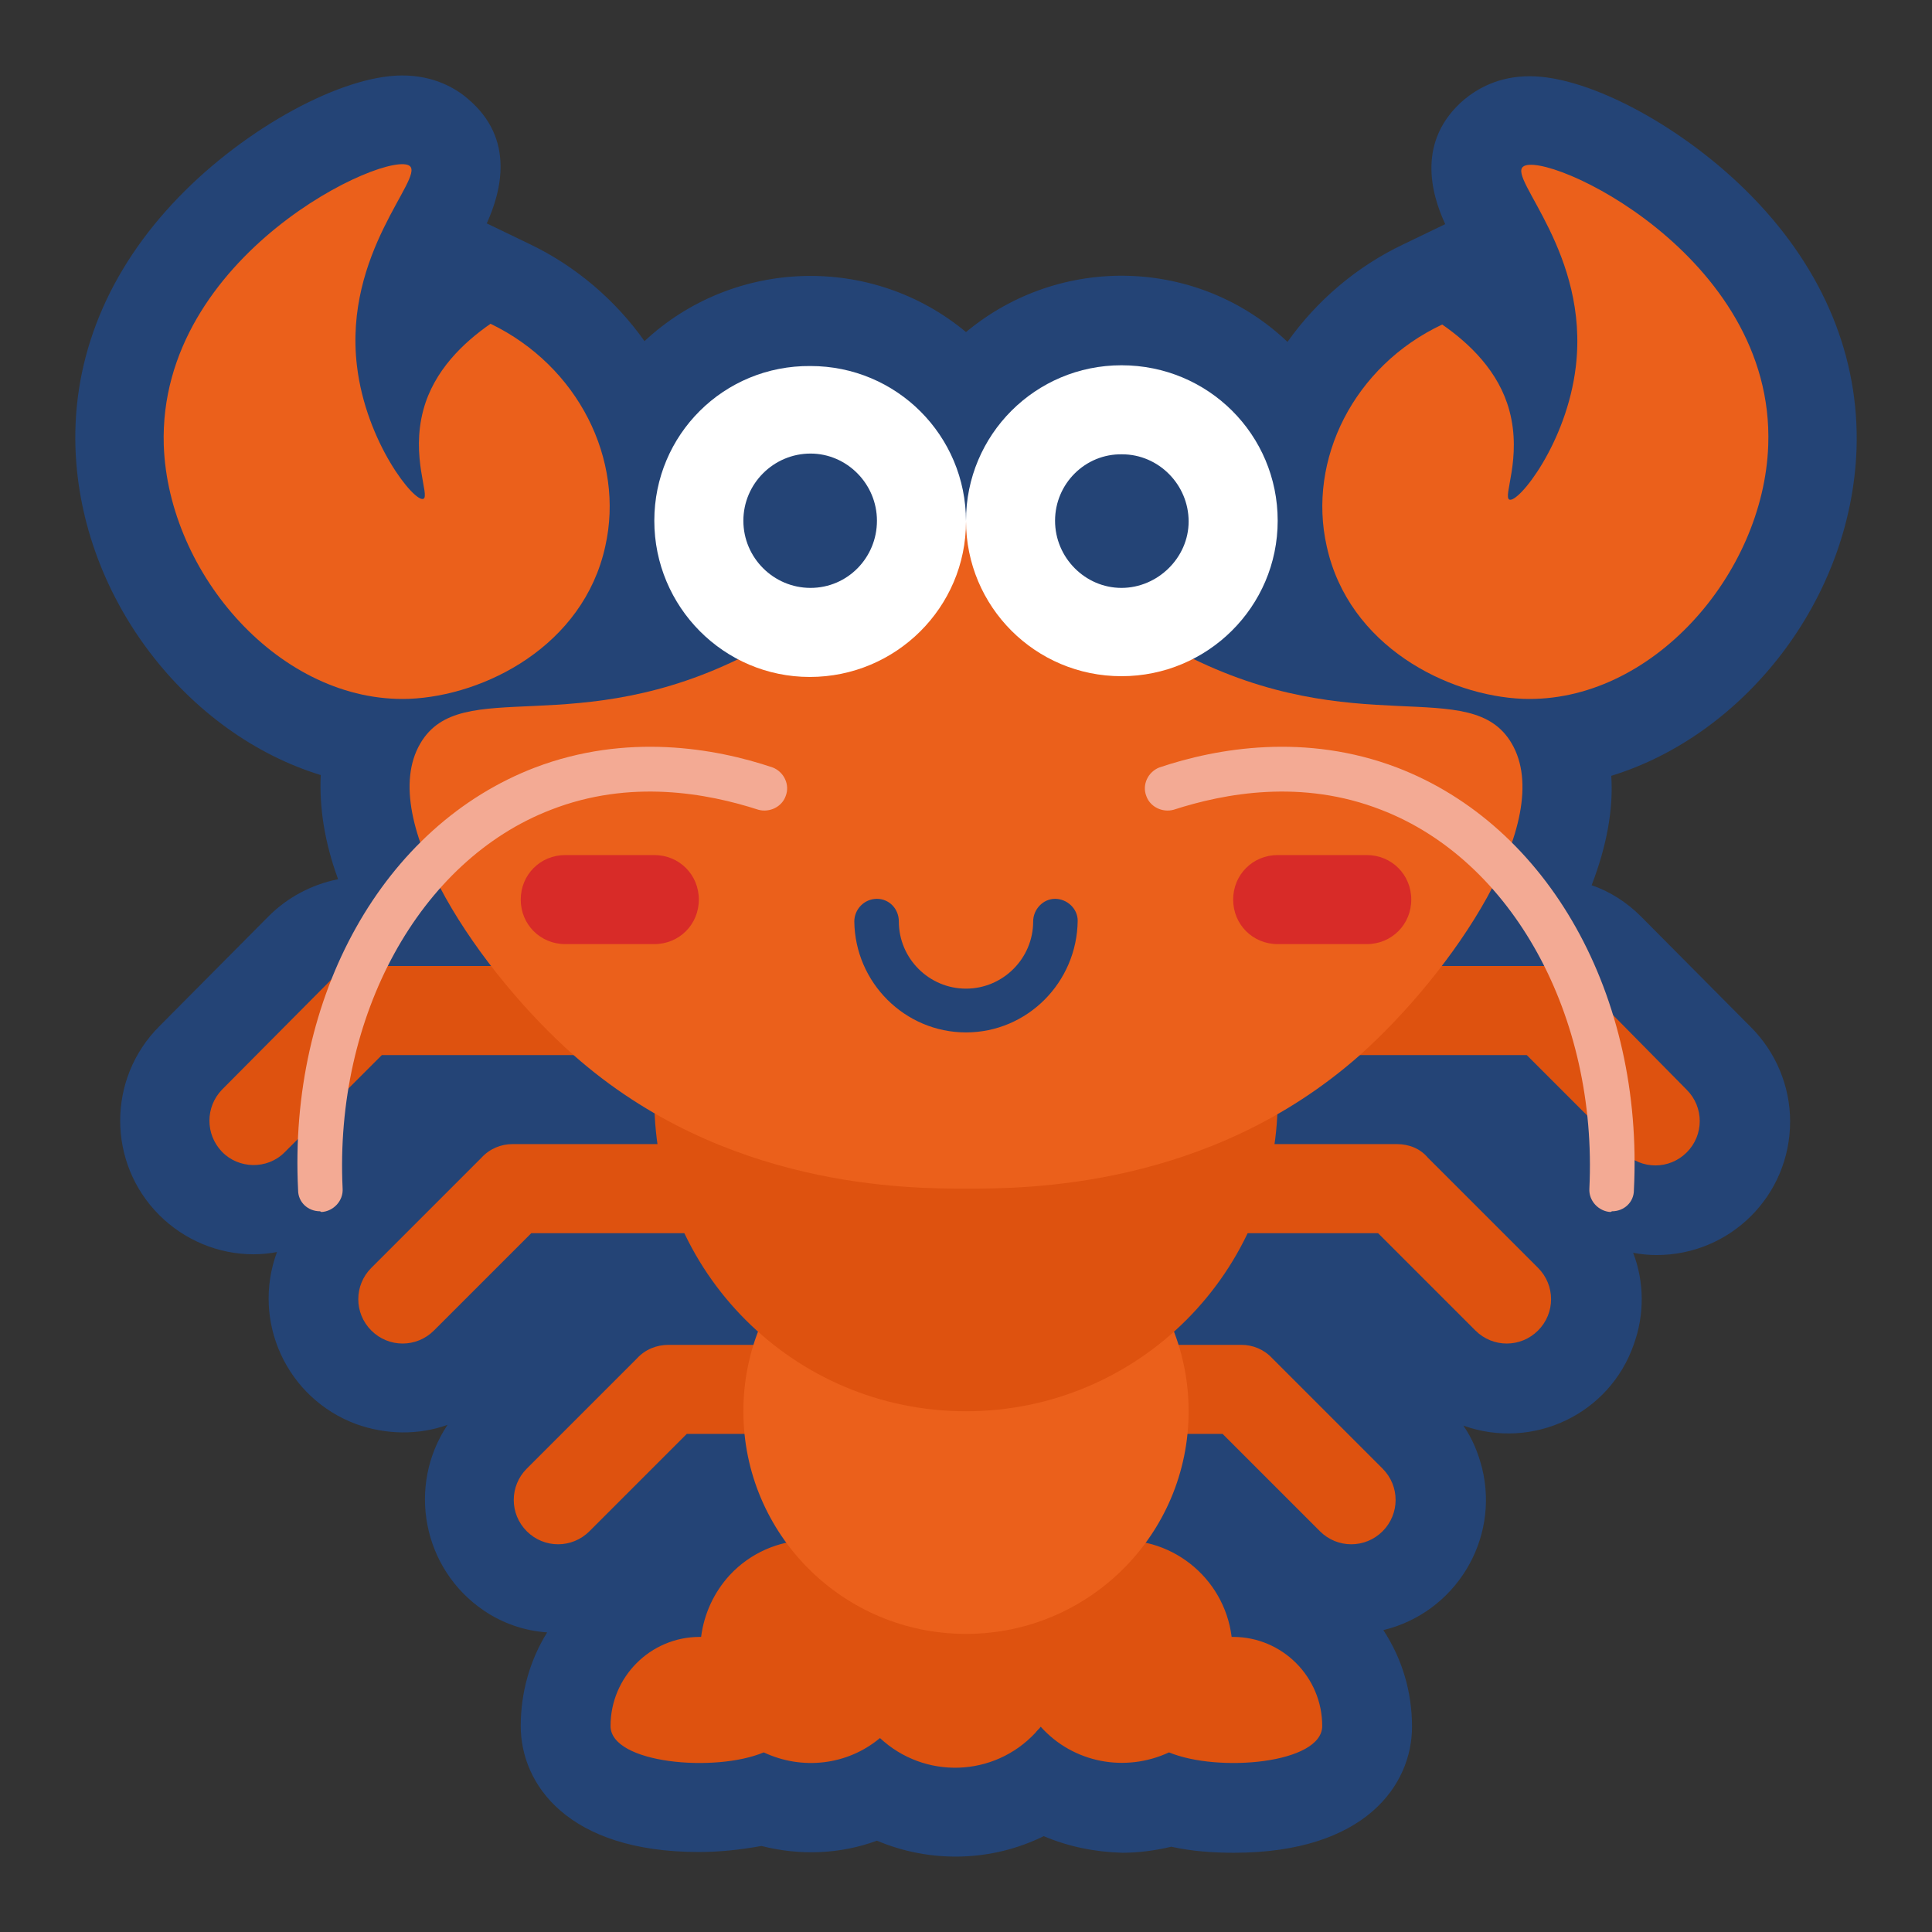 <?xml version="1.0" encoding="utf-8"?>
<!-- Svg Vector Icons : http://www.onlinewebfonts.com/icon -->
<!DOCTYPE svg PUBLIC "-//W3C//DTD SVG 1.1//EN" "http://www.w3.org/Graphics/SVG/1.1/DTD/svg11.dtd">
<svg version="1.1" xmlns="http://www.w3.org/2000/svg" xmlns:xlink="http://www.w3.org/1999/xlink" x="0px" y="0px" viewBox="0 0 256 256" enable-background="new 0 0 256 256" xml:space="preserve">
<rect x="0" y="0" width="256" height="256" fill="#333333" stroke="none"/>
<g> <path fill="#244476" d="M217.4,121.4c-1.8-1.8-4.1-3.3-6.5-4.1c2-5.2,2.9-10.1,2.6-14.5c17.6-5.4,31.8-23.3,32.5-43.3 c0.4-12.1-4.3-23.6-13.7-33.3c-8.9-9.2-21.6-16.1-29.6-16.1c-4.2,0-7,1.7-8.7,3.1c-6.3,5.4-4.4,12.4-2.5,16.5l-5.6,2.7 c-6.1,2.9-11.4,7.4-15.3,12.9C158.8,34.1,140.5,33.6,128,44c-12.5-10.4-30.8-9.8-42.6,1.2c-3.9-5.5-9.2-10-15.3-12.9l-5.6-2.7 c1.9-4.2,3.8-11.2-2.5-16.5c-1.6-1.4-4.5-3.1-8.7-3.1c-8,0-20.7,6.9-29.6,16.1C14.3,35.8,9.6,47.3,10,59.4 c0.7,20,14.9,37.9,32.5,43.3c-0.2,4.3,0.5,8.9,2.3,13.8c-3.5,0.7-6.7,2.4-9.2,4.9L21.1,136c-6.9,6.9-6.9,18.1,0,25 c3.3,3.3,7.8,5.2,12.5,5.2c1,0,2.1-0.1,3.1-0.3c-3.4,9.2,1.3,19.4,10.5,22.8c3.9,1.4,8.2,1.5,12.1,0.1c-5.4,8.1-3.3,19.1,4.8,24.6 c2.5,1.7,5.4,2.7,8.4,2.9c-2.3,3.7-3.5,8-3.5,12.4c0,7.7,6.2,16.7,23.6,16.7c2.8,0,5.5-0.3,8.3-0.8c5.1,1.3,10.4,1.1,15.3-0.7 c7.1,3,15.2,2.8,22.1-0.6c3.3,1.4,6.8,2.1,10.4,2.2c2.2,0,4.4-0.3,6.5-0.8c2.7,0.6,5.5,0.8,8.3,0.8c17.4,0,23.6-9,23.6-16.7 c0-4.6-1.3-9-3.8-12.8c9.5-2.3,15.4-11.9,13.1-21.4c-0.5-2-1.3-4-2.5-5.7c9.2,3.3,19.4-1.5,22.6-10.8c1.4-3.9,1.4-8.2-0.1-12.1 c1,0.2,2.1,0.3,3.1,0.3c9.8,0,17.7-7.9,17.7-17.7c0-4.7-1.9-9.2-5.2-12.5L217.4,121.4z"/> <path fill="#de520f" d="M163.4,216.9c-0.1,0-0.1,0-0.2,0c-1-8-8.3-13.7-16.3-12.7c-3.7,0.5-7.2,2.4-9.5,5.3c-5.2-5.8-14-6.4-20-1.5 c-5.9-5.5-15.2-5.2-20.7,0.7c-2.1,2.3-3.4,5.1-3.8,8.2c-0.1,0-0.1,0-0.2,0c-6.5,0-11.8,5.3-11.8,11.8l0,0c0,5,13.9,6.2,20.3,3.5 c5.1,2.4,11.1,1.7,15.4-1.9c5.9,5.5,15.1,5.2,20.6-0.7c0.2-0.3,0.5-0.5,0.7-0.8c4.3,4.8,11.2,6.1,17,3.4c6.5,2.7,20.3,1.5,20.3-3.5 C175.2,222.2,169.9,216.9,163.4,216.9C163.4,216.9,163.4,216.9,163.4,216.9L163.4,216.9z M67.9,151.6h30.6v11.8H70.4l-12.9,12.9 c-2.3,2.3-6,2.3-8.3,0c-2.3-2.3-2.3-6,0-8.3l0,0l14.6-14.6C64.9,152.2,66.4,151.6,67.9,151.6L67.9,151.6z M88.6,178.2h30.6V190H91 l-12.9,12.9c-2.3,2.3-6,2.3-8.3,0c-2.3-2.3-2.3-6,0-8.3l14.6-14.6C85.5,178.8,87,178.2,88.6,178.2L88.6,178.2z M48.2,128h30.6v11.8 H50.6l-12.9,12.9c-2.3,2.3-6.1,2.2-8.3-0.1c-2.2-2.3-2.2-5.9,0-8.2L44,129.7C45.1,128.6,46.6,128,48.2,128z M185.1,151.6h-30.6 v11.8h28.1l12.9,12.9c2.3,2.3,6,2.3,8.3,0c2.3-2.3,2.3-6,0-8.3l-14.6-14.6C188.2,152.2,186.7,151.6,185.1,151.6L185.1,151.6z  M164.5,178.2h-30.6V190H162l12.9,12.9c2.3,2.3,6,2.3,8.3,0c2.3-2.3,2.3-6,0-8.3l0,0l-14.6-14.6C167.5,178.8,166,178.2,164.5,178.2 L164.5,178.2z M204.8,128h-30.6v11.8h28.1l12.9,12.9c2.3,2.3,6,2.3,8.3,0c2.3-2.3,2.3-6,0-8.3l0,0L209,129.7 C207.9,128.6,206.4,128,204.8,128L204.8,128z"/> <path fill="#eb601b" d="M98.5,187c0,16.3,13.2,29.5,29.5,29.5c16.3,0,29.5-13.2,29.5-29.5s-13.2-29.5-29.5-29.5 C111.7,157.5,98.5,170.7,98.5,187z"/> <path fill="#de520f" d="M86.7,145.7c0,22.8,18.5,41.3,41.3,41.3c22.8,0,41.3-18.5,41.3-41.3s-18.5-41.3-41.3-41.3 C105.2,104.4,86.7,122.9,86.7,145.7z"/> <path fill="#eb601b" d="M200.3,98.5c-5.4-9.2-20.6-0.1-43.4-11.8C140.8,78.4,139,69,128,69s-12.8,9.4-28.9,17.7 c-22.8,11.7-38,2.6-43.4,11.8c-6,10.2,8.1,30.5,20.3,41.3c20,17.7,44.4,17.7,52.1,17.7c7.7,0,32.1,0,52.1-17.7 C192.3,129,206.3,108.7,200.3,98.5z"/> <path fill="#244476" d="M128,136.8c-8.1,0-14.7-6.6-14.8-14.7c0-1.6,1.3-3,3-3c1.6,0,2.9,1.3,2.9,3c0,4.9,4,8.9,8.9,8.9 c4.9,0,8.9-4,8.9-8.9c0-1.6,1.3-3,2.9-3c1.6,0,3,1.3,3,2.9c0,0,0,0,0,0C142.7,130.2,136.1,136.8,128,136.8z"/> <path fill="#d82b28" d="M86.7,113.3H74.9c-3.3,0-5.9,2.6-5.9,5.9s2.6,5.9,5.9,5.9h11.8c3.3,0,5.9-2.6,5.9-5.9S90,113.3,86.7,113.3 L86.7,113.3z M181.1,113.3h-11.8c-3.3,0-5.9,2.6-5.9,5.9s2.6,5.9,5.9,5.9h11.8c3.3,0,5.9-2.6,5.9-5.9S184.4,113.3,181.1,113.3z"/> <path fill="#ffffff" d="M86.7,69c0,11.4,9.2,20.7,20.6,20.7c11.4,0,20.7-9.2,20.7-20.6c0,0,0,0,0,0c0-11.4-9.2-20.6-20.6-20.6 C95.9,48.4,86.7,57.6,86.7,69z"/> <path fill="#244476" d="M98.5,69c0,4.9,4,8.9,8.9,8.9c4.9,0,8.8-4,8.8-8.9c0-4.9-4-8.9-8.8-8.9C102.5,60.1,98.5,64.1,98.5,69 C98.5,69,98.5,69,98.5,69z"/> <path fill="#ffffff" d="M128,69c0,11.4,9.2,20.6,20.6,20.6c11.4,0,20.7-9.2,20.7-20.6s-9.2-20.6-20.7-20.6 C137.2,48.4,128,57.6,128,69z"/> <path fill="#244476" d="M139.8,69c0,4.9,4,8.9,8.8,8.9s8.9-4,8.9-8.8c0,0,0,0,0,0c0-4.9-4-8.9-8.8-8.9 C143.8,60.1,139.8,64.1,139.8,69C139.8,69,139.8,69,139.8,69z"/> <path fill="#eb601b" d="M175.8,72.4c2.9,13.2,16,19.8,26,20.2c17,0.6,31.9-16.5,32.5-33.6c0.9-25.3-29.7-39.3-32.5-36.9 c-1.9,1.6,8.8,11.5,7,26.5c-1.2,10.1-7.6,18.1-8.8,17.6c-0.9-0.4,1.7-5.5,0-11.8c-1.4-5.2-5.3-8.9-8.9-11.4 C179.4,48.5,173.2,60.9,175.8,72.4z M80.2,72.4c-2.9,13.2-16,19.8-26,20.2c-17,0.6-31.9-16.5-32.5-33.6 C20.9,33.7,51.5,19.7,54.3,22c1.9,1.6-8.8,11.5-7,26.5c1.2,10.1,7.6,18.1,8.8,17.6c0.9-0.4-1.7-5.5,0-11.8 c1.4-5.2,5.3-8.9,8.9-11.4C76.6,48.5,82.8,60.9,80.2,72.4z"/> <path fill="#f3aa94" d="M42.4,160.5c-1.6,0-2.9-1.2-2.9-2.8c-1.3-25.8,11.3-48.3,31.4-56c12.1-4.6,23.8-2.6,31.5,0 c1.5,0.6,2.3,2.3,1.7,3.8c-0.5,1.4-2.1,2.2-3.6,1.8c-6.8-2.2-17-4.1-27.5,0c-17.4,6.7-28.7,27.3-27.6,50.2c0.1,1.6-1.2,3-2.8,3.1 L42.4,160.5z M213.6,160.5c1.6,0,2.9-1.2,2.9-2.8c1.3-25.8-11.3-48.3-31.4-56c-12.1-4.6-23.8-2.6-31.5,0c-1.5,0.6-2.3,2.3-1.7,3.8 c0.5,1.4,2.1,2.2,3.6,1.8c6.8-2.2,17-4.1,27.5,0c17.4,6.7,28.7,27.3,27.6,50.2c-0.1,1.6,1.2,3,2.8,3.1c0,0,0,0,0,0L213.6,160.5z"/></g>
</svg>